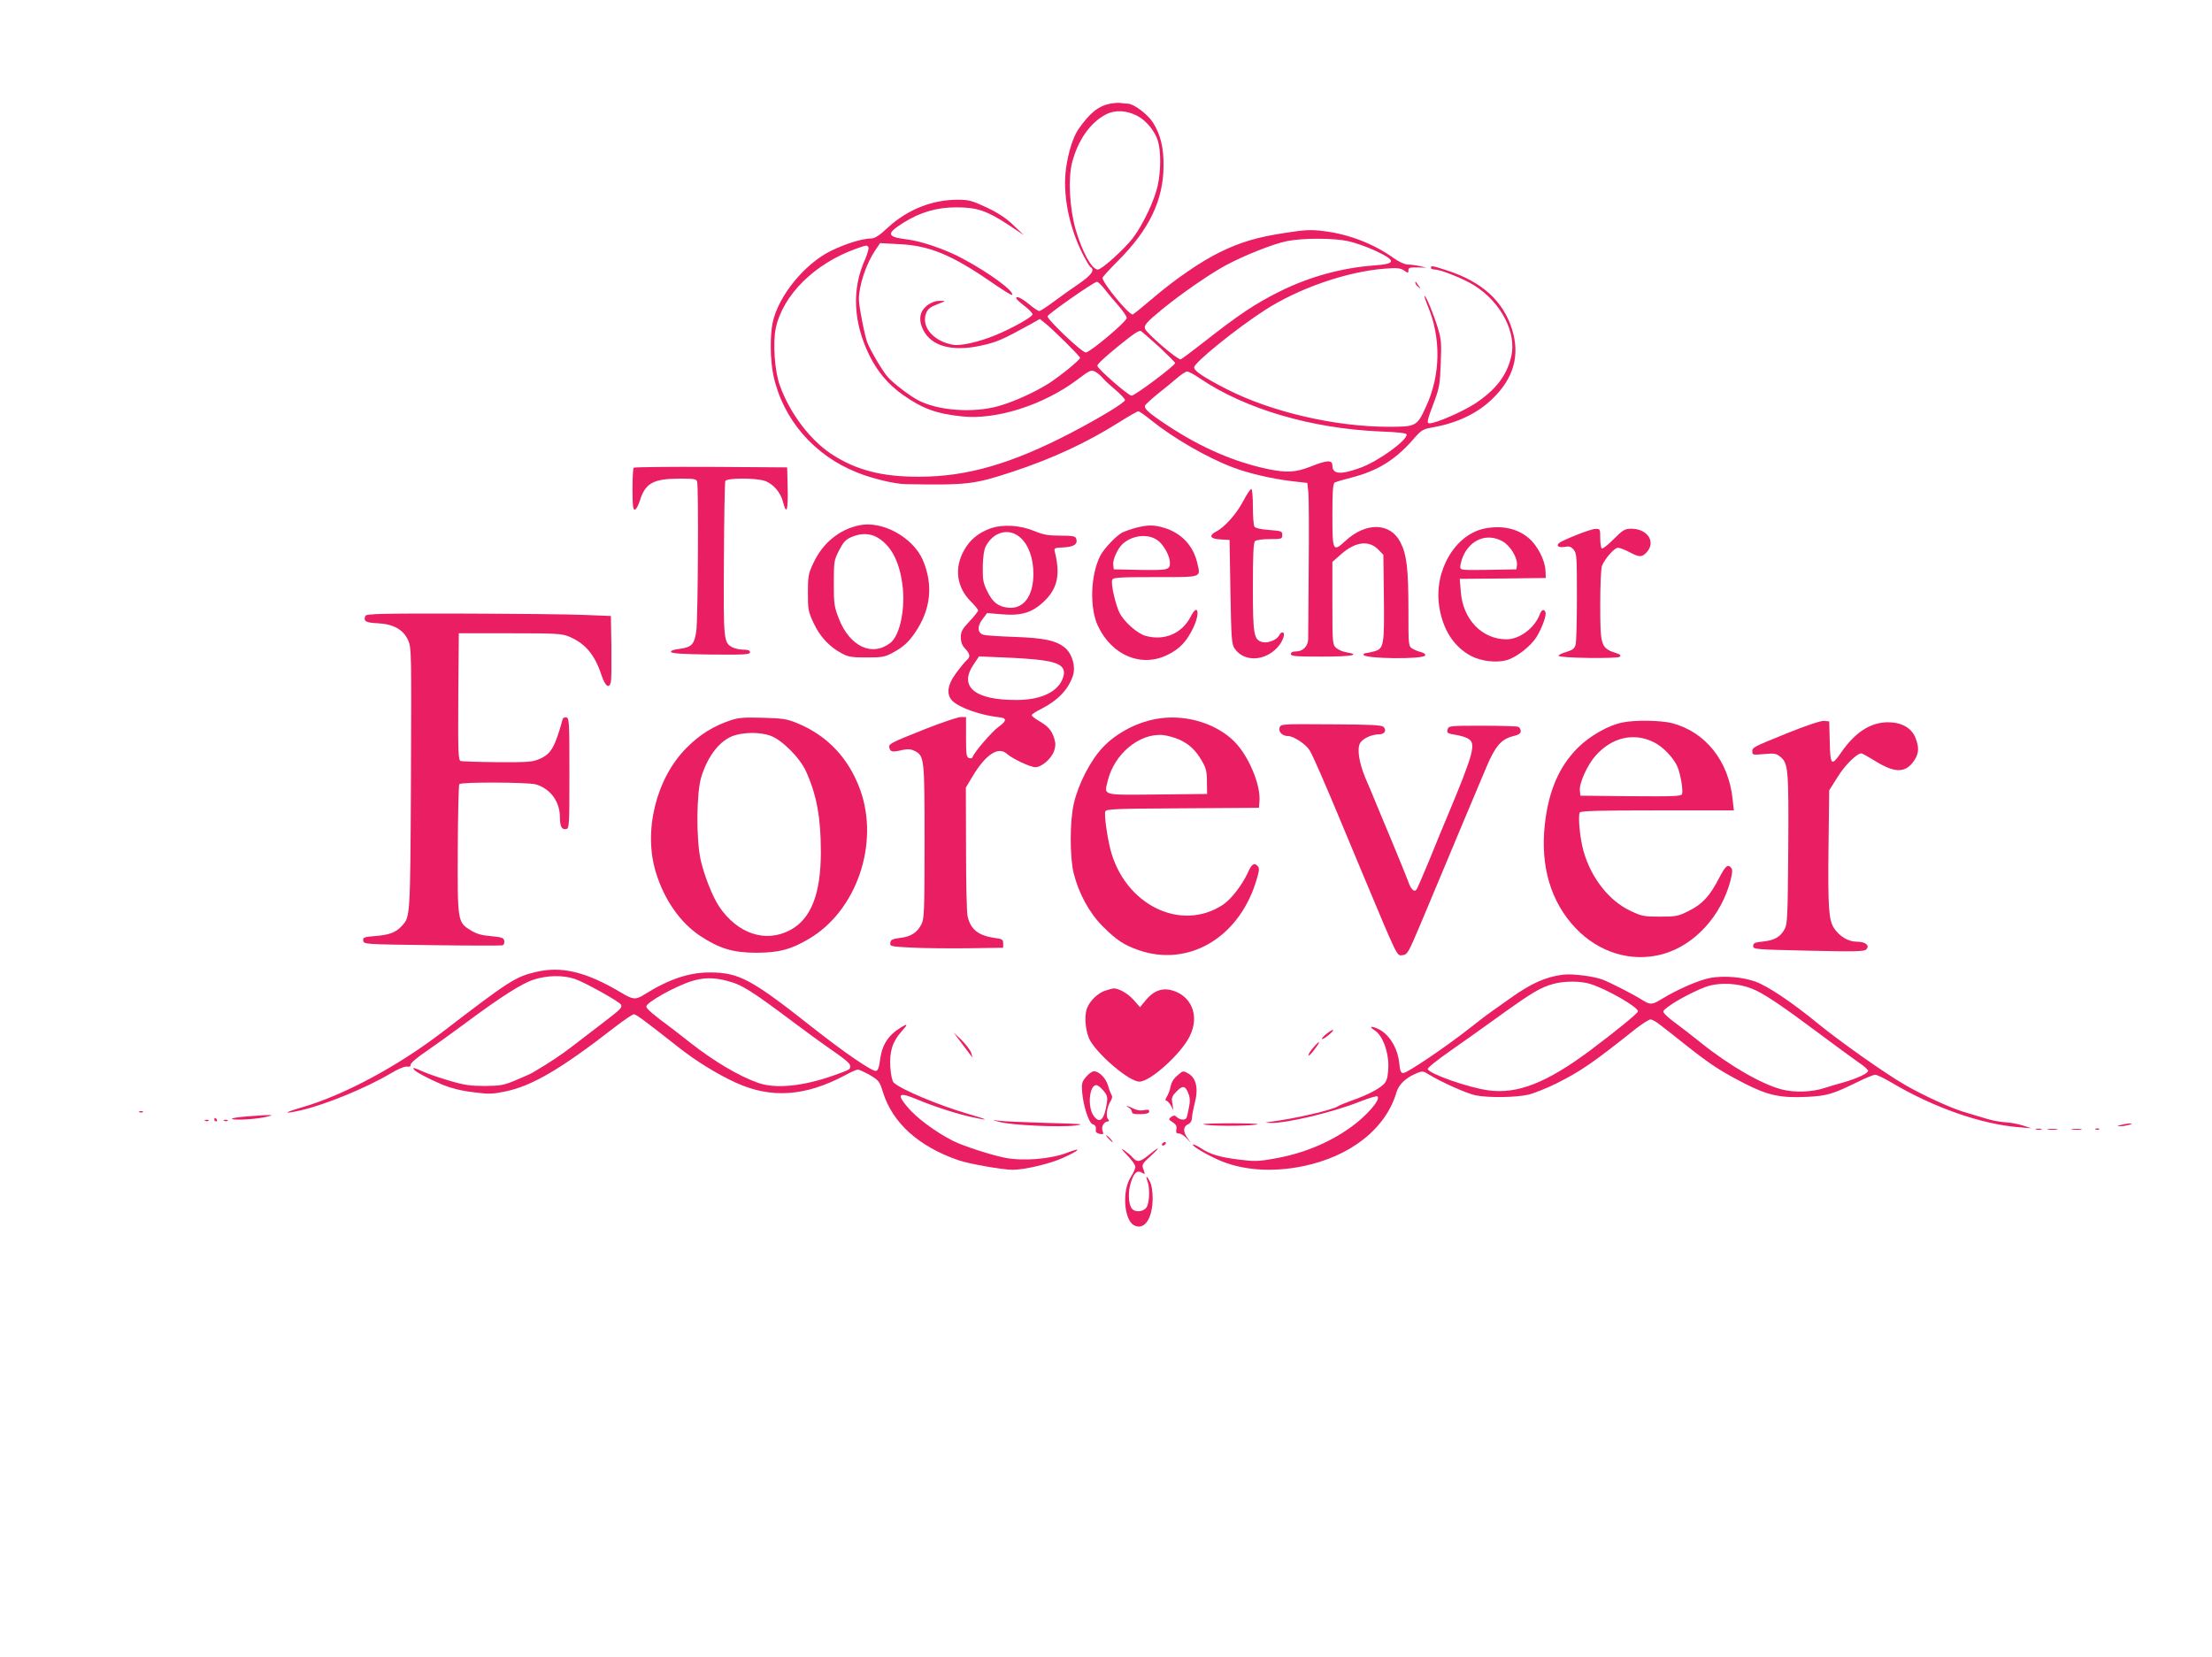 <?xml version="1.0" standalone="no"?>
<!DOCTYPE svg PUBLIC "-//W3C//DTD SVG 20010904//EN"
 "http://www.w3.org/TR/2001/REC-SVG-20010904/DTD/svg10.dtd">
<svg version="1.0" xmlns="http://www.w3.org/2000/svg"
 width="1280pt" height="959pt" viewBox="0 0 1280 959"
 preserveAspectRatio="xMidYMid meet">
<g transform="translate(0,959) scale(0.1,-0.1)"
fill="#e91e63" stroke="none">
<path d="M6424 8990 c-69 -14 -117 -53 -183 -147 -31 -45 -58 -129 -72 -225
-21 -148 15 -337 96 -498 19 -37 39 -71 45 -75 27 -17 7 -46 -62 -94 -40 -27
-107 -74 -148 -105 -41 -31 -80 -56 -86 -56 -7 0 -34 18 -60 40 -45 37 -80 52
-72 31 2 -5 23 -24 48 -43 25 -19 45 -40 45 -47 0 -15 -114 -79 -215 -121 -95
-39 -203 -64 -247 -55 -115 21 -185 107 -153 185 9 22 25 34 64 49 51 20 51
20 16 20 -35 1 -74 -19 -97 -49 -23 -30 -24 -72 -2 -117 47 -97 168 -130 337
-93 91 20 123 34 288 125 l51 29 29 -23 c45 -35 204 -193 204 -202 0 -12 -111
-102 -178 -146 -83 -53 -206 -109 -297 -134 -144 -40 -344 -26 -459 33 -49 25
-141 95 -177 134 -29 31 -102 155 -120 201 -16 43 -49 211 -49 252 0 78 42
203 93 280 l30 44 111 -6 c172 -8 301 -61 524 -214 68 -47 125 -83 128 -80 18
18 -132 129 -287 211 -100 54 -239 101 -324 111 -114 14 -117 33 -19 95 99 62
194 90 308 90 119 0 176 -19 301 -101 l90 -60 -60 57 c-42 41 -88 71 -155 103
-86 40 -102 45 -170 45 -146 0 -288 -57 -400 -159 -51 -48 -78 -65 -98 -65
-50 0 -145 -29 -232 -71 -154 -75 -307 -263 -339 -417 -16 -75 -14 -218 4
-303 54 -254 235 -465 486 -564 83 -34 217 -66 277 -67 362 -6 396 -2 622 72
232 77 424 166 614 285 57 36 108 65 113 65 5 0 39 -23 74 -52 131 -105 326
-218 476 -274 91 -34 219 -64 333 -78 l95 -11 6 -55 c3 -30 4 -226 2 -435 -2
-209 -3 -395 -3 -412 0 -42 -30 -73 -70 -73 -20 0 -30 -5 -30 -15 0 -13 27
-15 180 -15 171 0 228 10 141 25 -21 3 -48 15 -60 26 -20 19 -21 28 -21 259
l0 238 51 45 c83 73 162 82 216 25 l28 -29 3 -246 c3 -280 0 -297 -57 -313
-20 -5 -42 -10 -48 -10 -7 0 -13 -4 -13 -9 0 -24 349 -28 357 -4 3 7 -8 15
-24 19 -15 3 -38 13 -50 20 -23 14 -23 18 -23 222 0 240 -10 323 -46 393 -58
115 -199 119 -318 9 -73 -67 -76 -61 -76 149 0 133 3 182 13 188 6 4 50 17 97
29 149 38 252 101 355 218 51 59 56 62 123 74 136 25 251 80 335 161 125 119
164 252 117 404 -51 164 -174 276 -374 341 -88 29 -96 30 -96 16 0 -5 10 -10
23 -10 34 0 171 -55 230 -93 154 -98 244 -273 212 -410 -26 -111 -89 -193
-210 -273 -72 -47 -226 -114 -263 -114 -18 0 -14 17 29 130 28 76 32 100 36
217 5 116 3 141 -17 205 -23 77 -70 191 -77 185 -2 -2 6 -26 17 -53 80 -186
77 -404 -8 -587 -52 -114 -58 -117 -215 -117 -312 0 -680 86 -937 217 -136 70
-190 106 -190 127 0 27 246 226 409 331 196 127 475 223 692 240 73 6 91 4
113 -10 23 -16 26 -16 26 -1 0 18 6 19 65 18 l40 -1 -40 9 c-22 5 -54 9 -70 9
-18 1 -50 16 -80 37 -114 82 -258 138 -401 156 -81 10 -106 9 -235 -11 -156
-24 -252 -53 -369 -110 -109 -53 -262 -158 -389 -267 -61 -52 -113 -94 -117
-94 -24 0 -174 182 -174 212 0 5 40 49 89 98 181 181 263 351 264 550 1 108
-18 182 -62 252 -30 47 -111 108 -145 108 -12 0 -30 2 -41 4 -11 2 -38 0 -61
-4z m156 -70 c52 -26 105 -91 121 -148 17 -59 17 -167 -1 -252 -17 -85 -85
-229 -144 -307 -48 -63 -180 -183 -203 -183 -35 0 -91 102 -129 233 -35 124
-44 295 -20 387 34 130 106 232 196 278 52 27 118 24 180 -8z m1223 -726 c40
-9 108 -33 153 -54 125 -58 124 -77 -1 -86 -187 -13 -379 -66 -546 -149 -147
-73 -238 -134 -452 -302 -65 -51 -122 -93 -125 -93 -22 0 -196 150 -206 177
-8 20 10 40 99 113 110 90 272 202 365 253 110 59 275 125 359 142 95 18 268
18 354 -1z m-2778 -35 c4 -6 -5 -37 -19 -70 -78 -172 -69 -363 24 -554 47 -96
110 -170 193 -229 115 -81 193 -110 345 -126 196 -21 467 65 661 209 78 59 85
62 108 50 14 -7 35 -25 46 -39 12 -14 46 -45 75 -69 28 -24 52 -50 52 -56 0
-15 -144 -102 -314 -191 -342 -178 -601 -253 -876 -253 -216 -1 -365 38 -507
130 -125 82 -241 235 -300 397 -30 81 -42 247 -24 332 41 193 225 375 466 461
61 21 62 22 70 8z m1366 -241 c18 -24 55 -68 81 -97 26 -30 48 -62 48 -71 0
-21 -213 -200 -237 -200 -23 0 -227 194 -221 210 5 15 267 198 285 199 6 1 26
-18 44 -41z m317 -336 c50 -47 92 -89 92 -93 0 -15 -233 -189 -252 -189 -19 0
-198 157 -198 173 0 10 38 46 124 116 94 76 118 91 130 84 6 -4 53 -45 104
-91z m237 -183 c262 -177 645 -289 1041 -306 110 -4 154 -10 154 -18 0 -36
-168 -157 -270 -193 -114 -41 -160 -37 -160 14 0 33 -31 32 -125 -6 -87 -34
-138 -37 -247 -15 -194 41 -385 123 -578 250 -114 75 -143 101 -133 120 5 7
37 37 73 66 36 28 85 69 110 90 25 22 52 39 60 39 8 0 42 -18 75 -41z"/>
<path d="M8190 7953 c0 -6 8 -17 18 -24 16 -13 16 -13 2 6 -8 11 -16 22 -17
24 -2 2 -3 0 -3 -6z"/>
<path d="M3667 6883 c-4 -3 -7 -60 -7 -125 0 -91 3 -118 13 -118 7 0 21 24 30
54 32 101 78 126 234 126 79 0 92 -2 97 -17 9 -29 5 -803 -5 -867 -11 -75 -27
-92 -95 -101 -35 -4 -54 -11 -51 -18 3 -9 68 -13 230 -15 198 -2 227 0 227 13
0 11 -11 15 -37 15 -21 0 -49 6 -63 13 -53 27 -54 35 -51 511 1 241 5 445 8
452 7 18 168 19 225 2 49 -15 95 -66 109 -123 20 -79 30 -50 27 78 l-3 122
-441 3 c-242 1 -444 -1 -447 -5z"/>
<path d="M7194 6690 c-38 -73 -107 -151 -156 -176 -46 -24 -35 -43 25 -46 l52
-3 5 -300 c5 -273 7 -302 24 -328 58 -85 190 -73 261 22 25 35 33 71 15 71 -5
0 -14 -8 -19 -19 -14 -25 -65 -45 -96 -37 -50 13 -55 42 -55 319 0 183 3 256
12 265 7 7 42 12 85 12 70 0 73 1 73 24 0 22 -4 23 -77 29 -46 3 -79 11 -84
19 -5 7 -9 59 -9 116 0 57 -4 102 -9 102 -6 0 -27 -32 -47 -70z"/>
<path d="M4973 6550 c-116 -24 -212 -102 -266 -218 -29 -62 -32 -75 -32 -172
0 -99 2 -109 34 -178 37 -78 90 -135 163 -174 37 -20 58 -23 143 -23 90 0 105
3 150 27 63 34 93 62 131 118 91 134 105 275 44 419 -57 131 -234 229 -367
201z m108 -73 c75 -46 122 -134 140 -264 20 -140 -12 -298 -68 -343 -106 -83
-236 -22 -299 140 -27 69 -29 85 -29 205 0 125 1 132 30 189 24 47 38 63 70
77 55 25 112 24 156 -4z"/>
<path d="M5732 6532 c-70 -25 -121 -67 -154 -128 -57 -102 -42 -212 38 -293
24 -24 44 -48 44 -54 0 -5 -22 -34 -50 -63 -42 -45 -50 -59 -50 -92 0 -28 7
-47 25 -66 29 -31 31 -48 10 -66 -9 -7 -36 -40 -60 -72 -54 -72 -61 -129 -22
-166 43 -40 166 -83 276 -94 38 -5 35 -22 -10 -54 -37 -26 -142 -147 -151
-176 -2 -6 -12 -9 -21 -5 -15 5 -17 23 -17 122 l0 115 -30 0 c-17 0 -106 -30
-198 -66 -216 -86 -222 -89 -215 -114 6 -22 19 -24 77 -10 30 6 47 5 69 -6 56
-29 57 -41 57 -526 0 -402 -2 -446 -18 -477 -24 -48 -61 -72 -123 -79 -45 -6
-55 -11 -57 -28 -3 -21 1 -22 120 -28 68 -4 215 -5 328 -4 l205 3 0 25 c0 22
-5 26 -45 31 -99 14 -143 49 -161 126 -5 21 -9 197 -9 391 l-1 354 40 67 c76
126 149 173 198 128 33 -29 135 -77 164 -77 37 0 94 50 109 95 9 27 9 44 0 73
-16 47 -34 68 -87 99 -24 14 -43 29 -43 34 0 5 24 21 53 35 98 50 158 112 185
192 18 52 -2 124 -43 161 -50 43 -119 59 -295 65 -85 3 -165 8 -178 12 -36 10
-39 48 -7 90 l27 36 83 -7 c117 -10 179 9 250 78 74 72 91 152 60 279 -7 27
-7 27 50 30 61 3 84 20 72 52 -5 13 -22 16 -92 16 -69 0 -97 5 -148 26 -84 35
-183 41 -255 16z m172 -53 c48 -42 76 -120 76 -212 -1 -128 -57 -203 -146
-194 -58 6 -90 31 -121 95 -24 48 -27 67 -26 143 1 57 7 97 17 117 44 85 135
109 200 51z m126 -710 c115 -16 145 -45 117 -112 -31 -73 -126 -117 -257 -118
-246 -3 -344 75 -257 204 l32 48 145 -6 c80 -3 179 -10 220 -16z"/>
<path d="M6575 6536 c-27 -7 -64 -20 -81 -28 -35 -19 -106 -93 -127 -134 -57
-112 -63 -303 -13 -408 82 -171 252 -241 404 -165 69 34 110 78 147 156 41 85
27 146 -14 66 -51 -100 -153 -143 -262 -113 -47 13 -124 81 -150 132 -24 48
-52 170 -43 192 5 14 37 16 249 16 274 0 263 -4 244 78 -22 102 -92 177 -192
207 -59 18 -94 18 -162 1z m125 -74 c35 -26 70 -91 70 -129 0 -42 -10 -44
-185 -41 l-140 3 -3 27 c-4 29 26 94 54 120 58 52 149 61 204 20z"/>
<path d="M8590 6531 c-170 -35 -293 -244 -262 -449 20 -136 86 -237 186 -289
58 -30 144 -40 203 -24 56 15 140 80 174 134 32 52 59 126 52 144 -8 21 -23
15 -33 -13 -30 -79 -117 -144 -192 -144 -142 0 -253 115 -265 276 l-6 74 249
2 249 3 -2 44 c-3 59 -46 143 -95 185 -67 58 -156 77 -258 57z m105 -74 c45
-25 87 -96 83 -137 l-3 -25 -162 -3 c-159 -2 -163 -2 -163 18 0 11 7 37 15 58
43 101 141 139 230 89z"/>
<path d="M9120 6493 c-47 -19 -91 -39 -97 -45 -21 -17 -4 -29 31 -23 25 5 36
2 51 -15 19 -21 20 -38 20 -274 0 -138 -3 -263 -8 -278 -6 -22 -17 -30 -53
-41 -25 -7 -45 -17 -45 -22 1 -14 342 -18 354 -6 7 7 4 12 -9 17 -102 33 -104
38 -104 288 0 107 4 206 10 221 16 41 72 105 92 105 10 0 40 -11 66 -25 58
-31 73 -31 100 -2 56 60 6 137 -88 137 -37 0 -48 -6 -102 -60 -33 -33 -64 -58
-69 -54 -5 3 -9 30 -9 60 0 52 -1 54 -27 53 -16 0 -66 -17 -113 -36z"/>
<path d="M2114 6025 c-12 -30 2 -39 72 -42 92 -5 148 -37 176 -99 19 -44 19
-67 16 -802 -4 -804 -4 -797 -52 -850 -34 -38 -73 -53 -153 -59 -68 -6 -74 -8
-71 -27 3 -21 6 -21 398 -26 217 -3 401 -3 408 -1 7 2 12 13 10 25 -3 18 -12
22 -76 28 -56 5 -85 13 -120 35 -74 46 -75 50 -73 473 1 201 5 368 9 372 13
13 393 11 440 -1 85 -23 142 -99 142 -190 0 -55 11 -74 36 -69 18 3 19 18 19
323 0 297 -1 320 -18 323 -9 2 -19 -2 -21 -10 -45 -163 -67 -201 -133 -230
-41 -18 -65 -20 -244 -19 -109 1 -205 4 -214 7 -13 6 -15 51 -13 373 l3 366
295 0 c263 0 300 -2 340 -18 95 -39 151 -104 190 -223 22 -66 45 -83 55 -41 3
12 4 103 3 202 l-3 180 -150 6 c-82 4 -401 7 -708 8 -482 1 -558 -1 -563 -14z"/>
<path d="M4230 5422 c-101 -33 -182 -84 -257 -160 -177 -177 -252 -484 -177
-723 48 -157 141 -289 255 -365 112 -74 191 -98 329 -98 128 1 195 18 300 80
276 161 410 550 298 862 -67 185 -191 316 -368 388 -56 23 -83 27 -195 30
-106 3 -140 1 -185 -14z m226 -89 c67 -23 173 -128 209 -209 61 -136 85 -266
85 -465 0 -242 -57 -387 -176 -451 -143 -77 -306 -23 -413 136 -39 59 -86 179
-107 271 -26 122 -24 386 4 478 39 126 110 215 192 241 62 19 147 19 206 -1z"/>
<path d="M6715 5433 c-124 -16 -253 -82 -335 -170 -71 -76 -140 -210 -166
-323 -24 -102 -24 -310 -1 -404 29 -117 92 -232 169 -308 80 -80 122 -107 207
-137 284 -98 571 66 676 387 21 66 24 86 15 97 -21 25 -36 17 -59 -35 -32 -70
-97 -155 -144 -186 -244 -161 -570 0 -652 322 -20 81 -36 200 -29 218 5 14 61
16 448 18 l441 3 3 37 c8 95 -62 262 -144 345 -102 103 -272 157 -429 136z
m106 -122 c59 -26 98 -62 134 -125 24 -41 29 -61 29 -120 l1 -71 -288 -3
c-325 -3 -308 -8 -287 79 38 157 184 277 320 265 25 -3 66 -14 91 -25z"/>
<path d="M9390 5409 c-82 -16 -190 -77 -261 -148 -108 -108 -169 -251 -190
-445 -26 -241 35 -446 178 -597 135 -143 326 -200 504 -151 184 51 339 220
393 427 11 43 12 63 4 72 -20 24 -33 13 -71 -60 -53 -103 -96 -150 -175 -189
-62 -31 -73 -33 -167 -33 -92 0 -106 3 -169 33 -125 58 -229 191 -273 347 -21
74 -33 207 -21 223 8 9 111 12 451 12 l440 0 -7 65 c-23 221 -157 389 -351
440 -64 16 -211 19 -285 4z m181 -115 c53 -26 114 -91 136 -142 18 -44 34
-138 26 -158 -4 -12 -47 -14 -297 -12 l-291 3 -3 31 c-4 43 45 150 93 203 95
105 221 133 336 75z"/>
<path d="M10345 5348 c-207 -84 -205 -83 -205 -109 0 -18 5 -19 68 -13 58 5
70 4 93 -15 47 -37 50 -71 47 -536 -3 -389 -5 -433 -21 -462 -24 -45 -58 -65
-125 -72 -48 -5 -57 -9 -57 -26 0 -19 9 -20 320 -27 268 -6 322 -5 334 7 23
23 -4 45 -54 45 -49 0 -99 29 -132 78 -31 47 -36 117 -32 479 l4 319 49 78
c42 68 111 136 137 136 5 0 42 -21 83 -46 113 -70 174 -68 223 5 27 40 29 76
7 131 -23 58 -81 90 -160 90 -101 -1 -189 -58 -270 -175 -56 -82 -63 -75 -66
63 l-3 117 -30 3 c-19 1 -98 -25 -210 -70z"/>
<path d="M7404 5378 c-7 -24 17 -48 50 -48 31 0 103 -47 124 -82 18 -28 88
-189 202 -463 16 -38 60 -144 98 -235 215 -514 204 -491 237 -488 29 3 33 10
105 180 41 97 90 214 109 260 19 46 78 187 131 313 54 127 117 277 141 335 51
121 86 162 153 179 34 8 46 16 46 30 0 10 -7 22 -16 25 -9 3 -102 6 -209 6
-186 0 -193 -1 -198 -21 -6 -22 -2 -24 58 -34 22 -4 51 -13 64 -22 43 -28 27
-87 -124 -448 -25 -60 -74 -177 -107 -260 -34 -82 -66 -156 -71 -163 -14 -18
-33 1 -50 51 -9 23 -45 114 -82 202 -37 88 -82 196 -100 240 -18 44 -47 114
-65 155 -36 87 -48 166 -30 199 14 26 67 51 109 51 33 0 47 23 27 43 -11 11
-75 14 -304 15 -290 2 -291 2 -298 -20z"/>
<path d="M3098 3964 c-115 -27 -155 -53 -538 -347 -261 -200 -573 -367 -820
-438 -104 -30 -101 -38 5 -14 140 33 372 128 511 210 48 29 87 45 100 42 14
-2 21 1 20 11 -1 9 40 44 94 80 52 36 147 104 210 151 212 158 341 241 410
262 78 25 167 26 235 4 59 -20 262 -133 269 -150 6 -17 0 -24 -99 -100 -49
-38 -130 -100 -180 -138 -76 -58 -127 -92 -235 -156 -8 -5 -51 -24 -94 -42
-71 -30 -89 -33 -180 -34 -83 0 -119 5 -200 29 -55 16 -124 39 -153 52 -59 26
-67 28 -58 15 8 -14 84 -54 166 -89 50 -20 108 -35 177 -43 91 -12 112 -11
185 4 156 32 323 130 638 375 51 39 99 72 107 72 13 0 68 -41 257 -190 101
-80 226 -157 331 -205 205 -94 402 -81 632 41 34 19 69 34 76 34 8 0 39 -15
70 -32 52 -31 56 -37 75 -98 55 -179 208 -316 438 -395 61 -21 254 -55 313
-55 68 0 218 35 291 69 98 44 114 64 25 30 -95 -37 -253 -50 -358 -30 -82 16
-240 67 -303 98 -105 54 -212 133 -267 200 -61 73 -46 84 57 41 97 -41 237
-86 318 -103 110 -24 101 -17 -26 20 -170 50 -388 142 -426 180 -8 8 -16 44
-19 89 -6 91 13 149 66 208 37 41 36 47 -6 21 -74 -46 -109 -101 -120 -191 -5
-40 -12 -58 -23 -60 -22 -4 -184 107 -369 253 -352 278 -423 316 -590 317
-121 1 -240 -39 -382 -128 -49 -31 -65 -30 -130 9 -205 123 -349 158 -500 121z
m1107 -50 c89 -23 133 -50 404 -253 63 -47 138 -102 167 -122 120 -83 144
-103 144 -120 0 -18 -3 -20 -90 -51 -181 -65 -342 -81 -443 -45 -113 40 -254
124 -391 231 -50 39 -102 80 -117 91 -97 71 -139 107 -139 120 0 23 163 115
260 146 69 22 129 23 205 3z"/>
<path d="M9044 3949 c-101 -13 -184 -50 -307 -138 -43 -31 -93 -66 -110 -78
-18 -12 -75 -56 -127 -97 -135 -106 -357 -256 -379 -256 -15 0 -19 10 -24 56
-9 91 -61 173 -126 201 -41 18 -50 11 -15 -11 44 -29 78 -119 78 -203 -1 -50
-6 -79 -18 -97 -18 -29 -97 -72 -196 -106 -36 -13 -69 -27 -75 -31 -30 -22
-253 -74 -400 -92 -27 -4 -27 -4 6 -6 91 -3 362 61 522 125 48 19 92 32 97 29
24 -15 -62 -114 -155 -180 -128 -91 -277 -152 -445 -181 -89 -16 -114 -16
-201 -5 -112 14 -166 30 -222 67 -22 14 -41 23 -44 20 -7 -7 70 -54 146 -88
136 -61 308 -74 487 -38 278 56 483 217 545 429 14 46 55 85 120 111 29 12 36
12 68 -9 70 -43 217 -109 269 -120 73 -15 234 -13 307 4 33 8 105 37 160 64
143 72 208 116 463 319 37 28 74 52 83 52 9 0 34 -14 55 -31 22 -16 91 -71
154 -121 141 -111 193 -145 336 -219 136 -69 206 -84 361 -77 116 6 147 15
296 88 44 22 89 40 98 40 10 0 52 -20 94 -45 244 -145 521 -242 740 -259 l70
-6 -45 15 c-25 8 -67 17 -95 19 -56 4 -89 11 -155 32 -25 7 -70 21 -100 30
-75 23 -236 97 -336 155 -115 66 -377 251 -509 359 -149 122 -290 216 -360
240 -77 26 -174 34 -255 21 -64 -11 -190 -65 -283 -122 -57 -35 -67 -36 -116
-5 -45 29 -184 100 -226 116 -51 20 -178 36 -231 29z m157 -53 c97 -30 283
-137 277 -160 -3 -12 -124 -111 -272 -222 -255 -191 -426 -258 -595 -234 -116
16 -343 96 -349 123 -2 7 54 52 130 105 73 51 207 146 298 212 174 125 227
157 300 176 61 17 155 17 211 0z m932 -26 c68 -25 174 -97 407 -271 91 -68
189 -140 217 -159 29 -19 53 -41 53 -47 0 -15 -62 -44 -145 -68 -33 -9 -80
-23 -105 -31 -74 -25 -176 -28 -250 -9 -116 30 -305 139 -470 272 -47 38 -108
85 -135 105 -28 20 -58 45 -68 56 -18 19 -17 21 15 45 54 41 179 105 238 122
71 19 168 14 243 -15z"/>
<path d="M6400 3858 c-45 -12 -96 -62 -111 -106 -17 -50 -6 -144 22 -189 57
-92 227 -233 282 -233 63 0 242 161 292 264 59 120 8 239 -113 267 -52 11 -97
-7 -139 -56 l-36 -44 -39 44 c-33 37 -91 69 -118 64 -3 0 -21 -5 -40 -11z"/>
<path d="M7675 3606 c-16 -13 -28 -26 -25 -29 3 -3 21 8 40 24 41 35 28 39
-15 5z"/>
<path d="M5570 3545 c29 -38 54 -72 56 -74 2 -3 -1 9 -6 26 -6 16 -31 49 -56
74 l-46 44 52 -70z"/>
<path d="M7597 3524 c-16 -18 -27 -37 -25 -42 1 -5 18 11 35 35 39 51 31 57
-10 7z"/>
<path d="M6285 3358 c-24 -28 -27 -38 -23 -88 6 -79 39 -179 60 -186 17 -5 22
-15 19 -40 -1 -7 10 -14 23 -16 22 -4 23 -3 16 18 -9 24 9 54 32 54 7 0 7 5
-1 14 -13 16 -5 71 16 104 9 14 11 28 5 35 -4 7 -14 31 -20 54 -13 44 -52 83
-82 83 -10 0 -30 -14 -45 -32z m100 -80 c22 -26 25 -37 20 -72 -15 -98 -41
-123 -77 -73 -36 51 -25 177 16 177 8 0 26 -14 41 -32z"/>
<path d="M6811 3364 c-19 -16 -33 -39 -37 -62 -4 -20 -14 -47 -22 -59 -9 -14
-10 -23 -3 -23 5 0 17 -12 26 -27 l15 -28 -6 38 c-6 33 -3 42 22 68 36 38 52
37 69 -5 11 -27 13 -46 5 -86 -5 -28 -12 -56 -15 -61 -9 -13 -36 -11 -54 5
-13 12 -19 12 -34 2 -16 -13 -16 -15 9 -31 19 -12 25 -23 21 -41 -3 -19 0 -24
15 -24 10 0 30 -12 44 -27 l25 -28 -21 31 c-26 37 -23 65 6 78 13 6 21 19 21
35 1 14 8 54 17 89 22 84 8 145 -41 171 -28 15 -27 15 -62 -15z"/>
<path d="M6533 3179 c9 -5 17 -16 17 -24 0 -10 13 -14 50 -13 36 1 50 5 50 16
0 10 -8 12 -30 7 -19 -4 -41 -1 -61 9 -35 18 -54 21 -26 5z"/>
<path d="M808 3153 c7 -3 16 -2 19 1 4 3 -2 6 -13 5 -11 0 -14 -3 -6 -6z"/>
<path d="M1442 3130 c-50 -4 -95 -10 -99 -13 -11 -12 119 -7 187 7 72 15 51
16 -88 6z"/>
<path d="M1240 3110 c0 -5 5 -10 11 -10 5 0 7 5 4 10 -3 6 -8 10 -11 10 -2 0
-4 -4 -4 -10z"/>
<path d="M1188 3103 c7 -3 16 -2 19 1 4 3 -2 6 -13 5 -11 0 -14 -3 -6 -6z"/>
<path d="M1298 3103 c7 -3 16 -2 19 1 4 3 -2 6 -13 5 -11 0 -14 -3 -6 -6z"/>
<path d="M5788 3096 c69 -18 340 -31 433 -20 64 8 42 10 -161 15 -129 4 -255
9 -280 13 -45 5 -45 5 8 -8z"/>
<path d="M6979 3080 c60 -9 288 -6 298 4 4 3 -74 5 -173 5 -130 -1 -164 -4
-125 -9z"/>
<path d="M12275 3080 c-27 -7 -27 -8 -5 -8 14 0 36 4 50 8 20 6 21 8 5 8 -11
0 -33 -4 -50 -8z"/>
<path d="M11783 3053 c9 -2 23 -2 30 0 6 3 -1 5 -18 5 -16 0 -22 -2 -12 -5z"/>
<path d="M11853 3053 c15 -2 37 -2 50 0 12 2 0 4 -28 4 -27 0 -38 -2 -22 -4z"/>
<path d="M11993 3053 c15 -2 37 -2 50 0 12 2 0 4 -28 4 -27 0 -38 -2 -22 -4z"/>
<path d="M12128 3053 c7 -3 16 -2 19 1 4 3 -2 6 -13 5 -11 0 -14 -3 -6 -6z"/>
<path d="M6415 3000 c10 -11 20 -20 23 -20 3 0 -3 9 -13 20 -10 11 -20 20 -23
20 -3 0 3 -9 13 -20z"/>
<path d="M6725 2970 c-3 -5 -2 -10 4 -10 5 0 13 5 16 10 3 6 2 10 -4 10 -5 0
-13 -4 -16 -10z"/>
<path d="M6523 2904 c26 -27 47 -57 47 -67 0 -10 -12 -36 -27 -60 -51 -79 -39
-247 19 -278 59 -32 107 37 108 154 0 42 -6 79 -15 97 -19 37 -28 39 -15 4 15
-39 12 -127 -6 -152 -18 -26 -65 -30 -84 -7 -21 26 -24 99 -5 155 18 55 37 70
65 52 16 -10 17 -8 7 19 -11 29 -9 32 43 80 60 55 50 56 -16 2 -48 -39 -64
-41 -90 -12 -10 12 -32 30 -49 42 -22 15 -17 7 18 -29z"/>
</g>
</svg>
